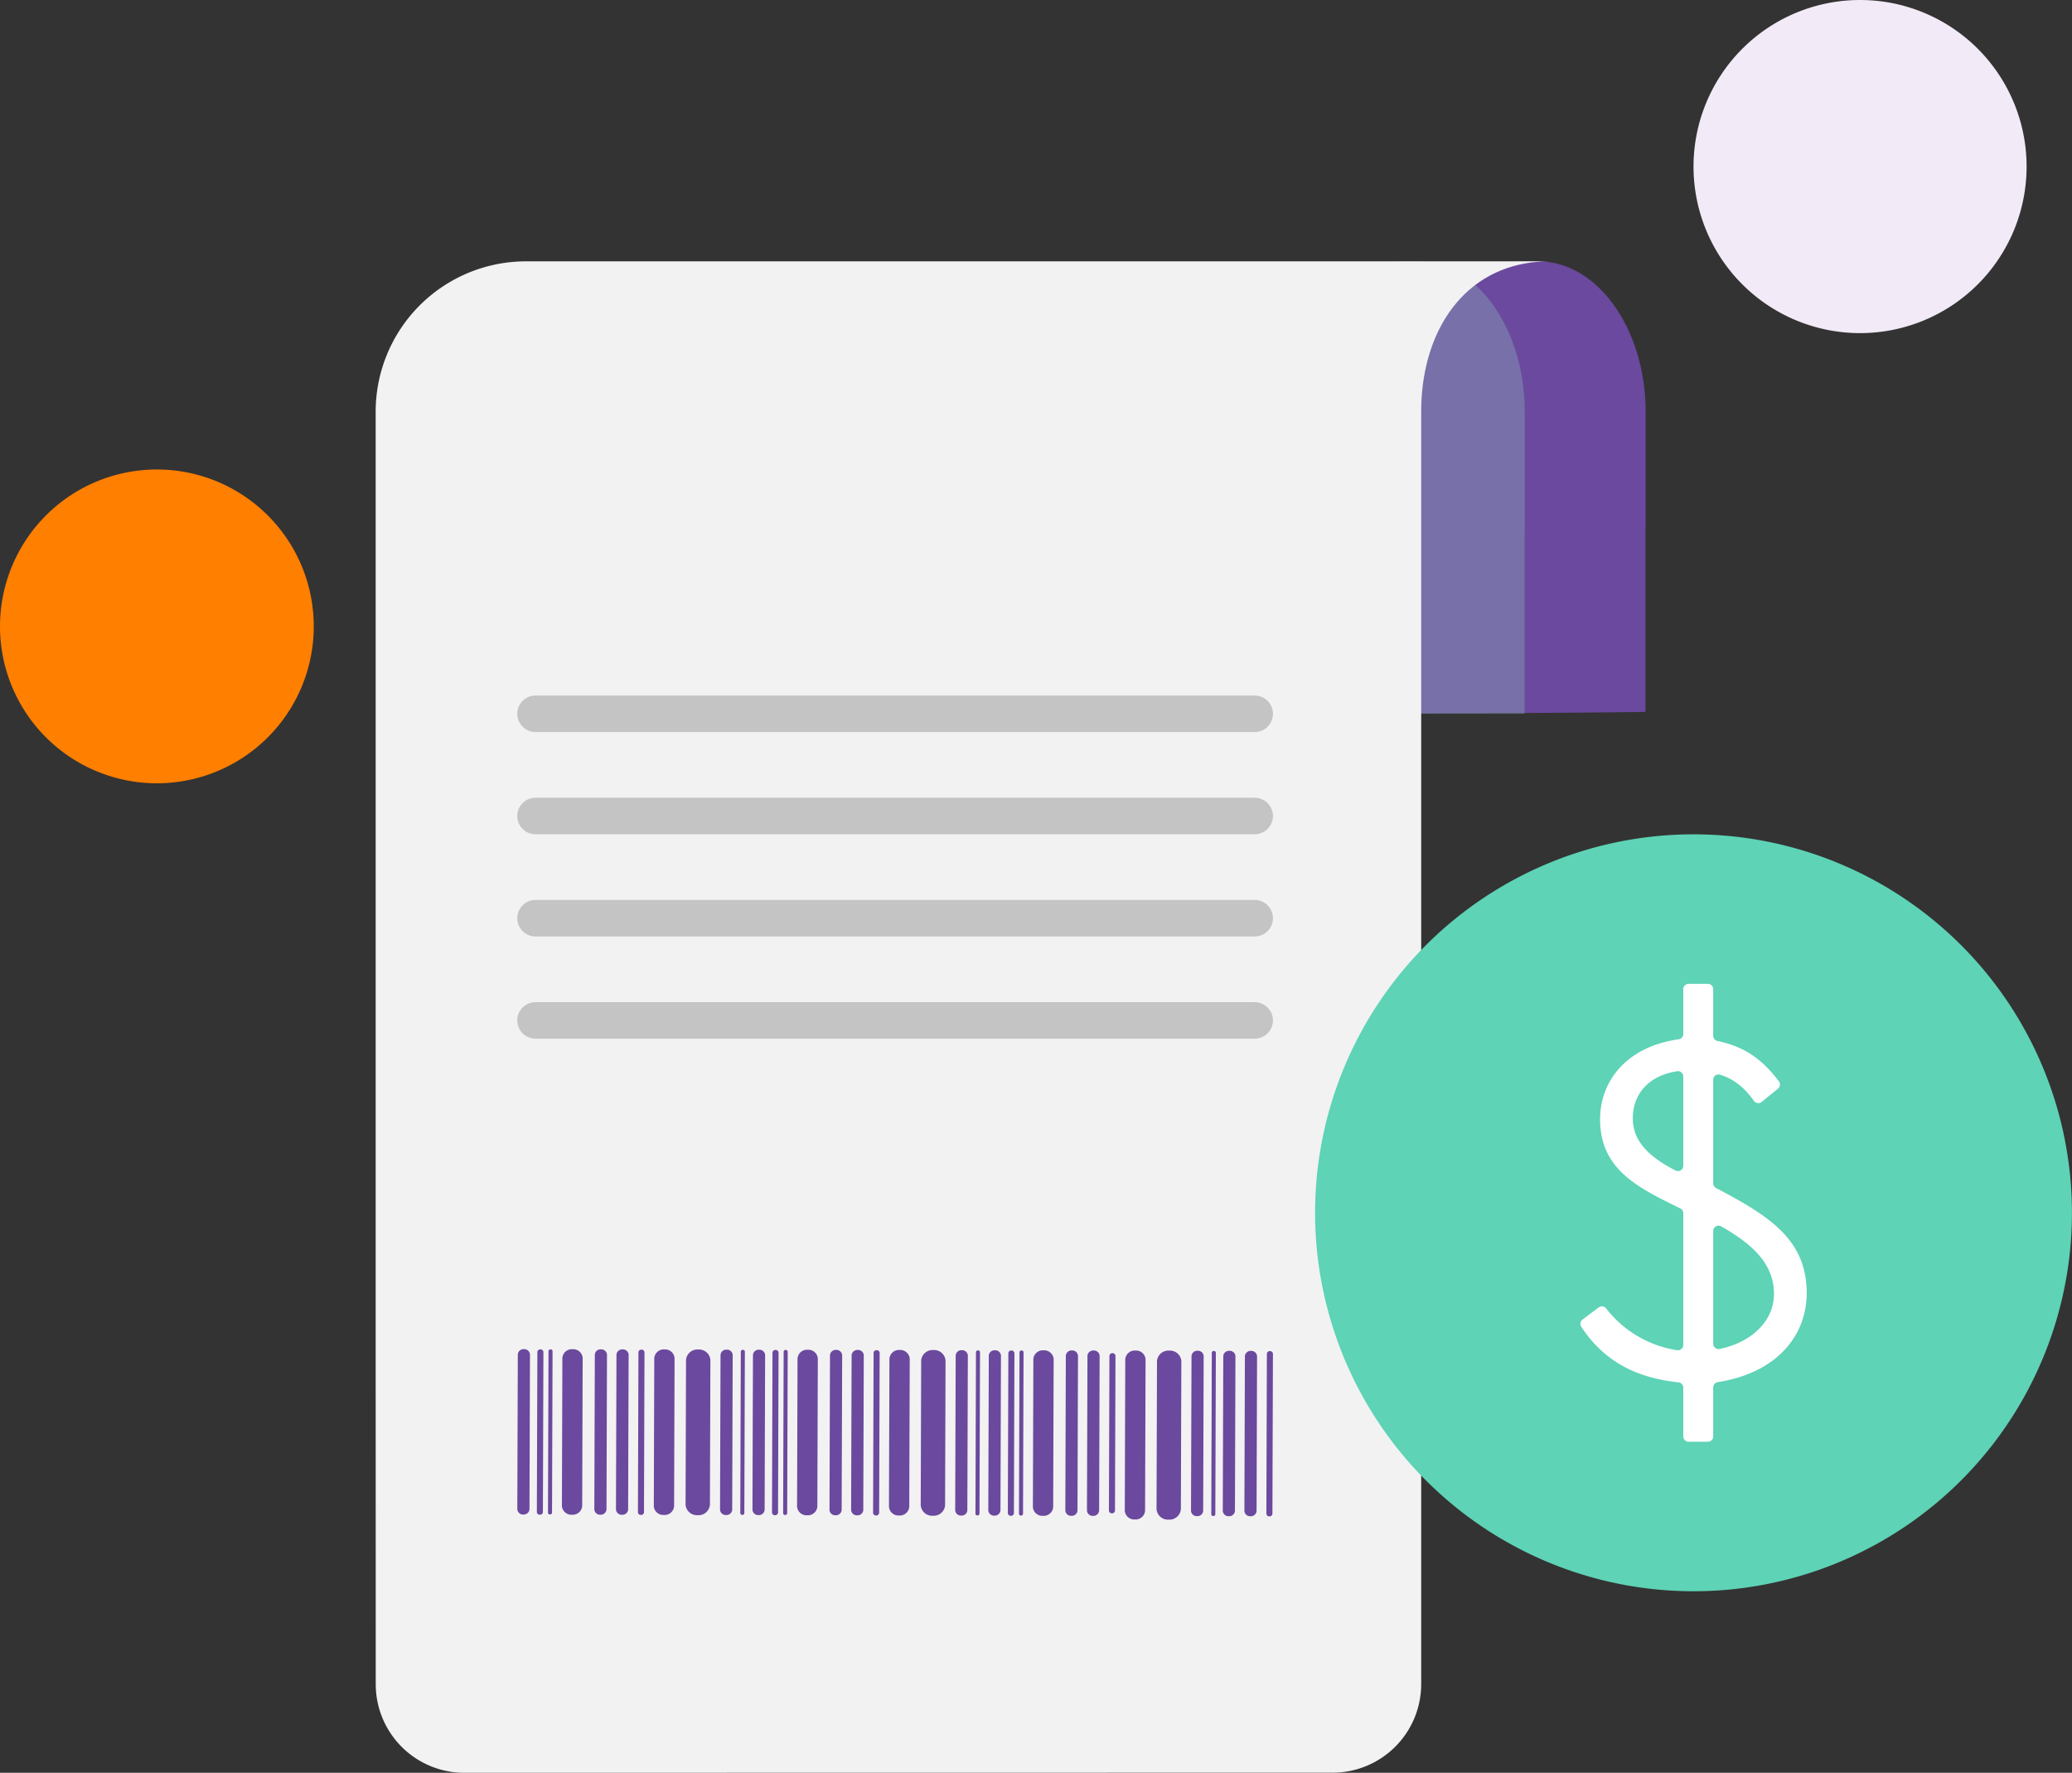 <?xml version="1.0" encoding="UTF-8"?>
<svg xmlns="http://www.w3.org/2000/svg" xmlns:xlink="http://www.w3.org/1999/xlink" width="548.28" height="469.053" viewBox="0 0 548.28 469.053">
  <rect x="0" y="0" width="548.28" height="469.053" fill="#333333" stroke="none"/>
  <defs>
    <clipPath id="clip-path">
      <rect id="Rectangle_1309" data-name="Rectangle 1309" width="244.732" height="180.957" fill="none"></rect>
    </clipPath>
  </defs>
  <g id="Group_163600" data-name="Group 163600" transform="translate(-1030.753 -2956.474)">
    <path id="Path_2870" data-name="Path 2870" d="M449.079,154.8v-8.027h.05V114.985c0-22.028-12.737-39.886-28.45-39.886h-3.907c-15.713,0-41.49,17.858-41.49,39.886H251.322V256.056H172.417V154.8a39.839,39.839,0,0,0,39.792,39.886s177.3.462,236.87-.369Z" transform="translate(1017.083 2950.52)" fill="#6b499e"></path>
    <g id="Group_163549" data-name="Group 163549" transform="translate(1189.5 3025.619)" opacity="0.31" style="mix-blend-mode: multiply;isolation: isolate">
      <g id="Group_163548" data-name="Group 163548">
        <g id="Group_163547" data-name="Group 163547" clip-path="url(#clip-path)">
          <path id="Path_2871" data-name="Path 2871" d="M417.1,154.928V146.9h.05V114.985c0-22.029-12.694-39.886-28.352-39.886H384.9c-15.659,0-41.347,17.857-41.347,39.886h-92.5v141.07H172.417V154.928a39.771,39.771,0,0,0,39.655,39.886H417.1Z" transform="translate(-172.417 -75.099)" fill="#93c9c1"></path>
        </g>
      </g>
    </g>
    <path id="Path_2872" data-name="Path 2872" d="M131.431,475.007l229.758-.033a23.442,23.442,0,0,0,23.439-23.442V114.891c0-21.977,12.095-39.792,34.071-39.792H147.758a39.793,39.793,0,0,0-39.792,39.792V353.278l.02,98.293a23.441,23.441,0,0,0,23.445,23.437" transform="translate(1022.193 2950.52)" fill="#f2f2f2"></path>
    <path id="Path_2873" data-name="Path 2873" d="M343.794,209.539H153.5a4.832,4.832,0,1,1,0-9.665h190.29a4.832,4.832,0,0,1,0,9.665" transform="translate(1018.966 2940.627)" fill="#c4c4c4"></path>
    <path id="Path_2874" data-name="Path 2874" d="M343.794,238.91H153.5a4.832,4.832,0,1,1,0-9.665h190.29a4.832,4.832,0,0,1,0,9.665" transform="translate(1018.966 2938.299)" fill="#c4c4c4"></path>
    <path id="Path_2875" data-name="Path 2875" d="M343.794,268.281H153.5a4.832,4.832,0,1,1,0-9.665h190.29a4.832,4.832,0,0,1,0,9.665" transform="translate(1018.966 2935.97)" fill="#c4c4c4"></path>
    <path id="Path_2876" data-name="Path 2876" d="M343.794,297.652H153.5a4.832,4.832,0,1,1,0-9.665h190.29a4.832,4.832,0,0,1,0,9.665" transform="translate(1018.966 2933.642)" fill="#c4c4c4"></path>
    <path id="Path_2877" data-name="Path 2877" d="M564.622,180.721A100.136,100.136,0,1,1,427.7,144.588a100.136,100.136,0,0,1,136.925,36.133" transform="translate(1000.788 3046.242)" fill="#5ed3b6"></path>
    <path id="Path_2878" data-name="Path 2878" d="M482.836,173.952h5.1a1.409,1.409,0,0,1,1.409,1.409v12.322a1.4,1.4,0,0,0,1.1,1.376c6.5,1.376,11.381,4.182,16.275,10.673a1.416,1.416,0,0,1-.23,1.954l-4.334,3.515a1.407,1.407,0,0,1-2.027-.273c-2.638-3.673-5.3-5.785-8.978-6.948a1.4,1.4,0,0,0-1.8,1.353v27.38a1.414,1.414,0,0,0,.75,1.245c13.378,7.124,23.988,13.232,23.988,27.8,0,10.864-7.422,21.023-23.533,23.575a1.415,1.415,0,0,0-1.206,1.391v12.965a1.409,1.409,0,0,1-1.409,1.409h-5.1a1.409,1.409,0,0,1-1.409-1.409v-12.9a1.413,1.413,0,0,0-1.273-1.4c-10.651-1.143-19.461-5.163-25.74-14.735a1.4,1.4,0,0,1,.345-1.88l4.266-3.2a1.422,1.422,0,0,1,1.956.226,29.529,29.529,0,0,0,18.807,11.089,1.417,1.417,0,0,0,1.638-1.395V234.623a1.412,1.412,0,0,0-.793-1.267c-11.3-5.522-21.224-10.313-21.224-23.609,0-9.74,6.662-19.13,20.782-21.123a1.418,1.418,0,0,0,1.235-1.395V175.361a1.409,1.409,0,0,1,1.409-1.409m-1.409,24.517a1.411,1.411,0,0,0-1.614-1.4c-7.932,1.226-11.745,6.391-11.745,12.428,0,5.7,3.675,9.926,11.316,13.846a1.409,1.409,0,0,0,2.043-1.259Zm7.916,70.7a1.417,1.417,0,0,0,1.7,1.385c8.7-1.8,14.379-7.572,14.379-14.548,0-7.691-5.219-12.932-13.977-17.9a1.412,1.412,0,0,0-2.1,1.229Z" transform="translate(994.743 3042.835)" fill="#fff"></path>
    <path id="Path_2879" data-name="Path 2879" d="M164.176,431.515h-.007a2.514,2.514,0,0,1-2.677-2.313l.124-39.18a2.52,2.52,0,0,1,2.686-2.3h.007a2.516,2.516,0,0,1,2.677,2.313l-.125,39.181a2.518,2.518,0,0,1-2.685,2.3" transform="translate(1017.95 2925.732)" fill="#6b499e"></path>
    <path id="Path_2880" data-name="Path 2880" d="M190.588,431.577h-.007a2.514,2.514,0,0,1-2.677-2.313l.124-39.18a2.52,2.52,0,0,1,2.686-2.3h.007A2.516,2.516,0,0,1,193.4,390.1l-.125,39.181a2.518,2.518,0,0,1-2.685,2.3" transform="translate(1015.855 2925.729)" fill="#6b499e"></path>
    <path id="Path_2881" data-name="Path 2881" d="M231.76,431.674h-.007a2.514,2.514,0,0,1-2.677-2.313l.124-39.18a2.519,2.519,0,0,1,2.686-2.3h.007a2.514,2.514,0,0,1,2.677,2.312l-.125,39.181a2.518,2.518,0,0,1-2.685,2.3" transform="translate(1012.591 2925.721)" fill="#6b499e"></path>
    <path id="Path_2882" data-name="Path 2882" d="M258.172,431.736h-.007a2.514,2.514,0,0,1-2.677-2.313l.125-39.18a2.518,2.518,0,0,1,2.685-2.3h.007a2.513,2.513,0,0,1,2.677,2.312l-.125,39.181a2.518,2.518,0,0,1-2.685,2.3" transform="translate(1010.497 2925.716)" fill="#6b499e"></path>
    <path id="Path_2883" data-name="Path 2883" d="M299.538,431.833h-.007a2.514,2.514,0,0,1-2.677-2.313l.125-39.18a2.519,2.519,0,0,1,2.685-2.3h.007a2.515,2.515,0,0,1,2.677,2.313l-.125,39.181a2.519,2.519,0,0,1-2.685,2.3" transform="translate(1007.217 2925.708)" fill="#6b499e"></path>
    <path id="Path_2884" data-name="Path 2884" d="M213.295,431.574h0a.5.5,0,0,1-.535-.462l.136-42.75a.5.5,0,0,1,.537-.46h0a.5.5,0,0,1,.535.463l-.136,42.749a.5.5,0,0,1-.537.46" transform="translate(1013.885 2925.719)" fill="#6b499e"></path>
    <path id="Path_2885" data-name="Path 2885" d="M158.027,431.444h0a.5.5,0,0,1-.535-.462l.136-42.75a.5.5,0,0,1,.537-.46h0a.5.5,0,0,1,.535.463l-.136,42.749a.5.5,0,0,1-.537.46" transform="translate(1018.267 2925.729)" fill="#6b499e"></path>
    <path id="Path_2886" data-name="Path 2886" d="M280.879,431.733h0a.5.5,0,0,1-.535-.462l.136-42.75a.5.5,0,0,1,.537-.46h0a.5.5,0,0,1,.535.463l-.136,42.749a.5.5,0,0,1-.537.46" transform="translate(1008.526 2925.706)" fill="#6b499e"></path>
    <path id="Path_2887" data-name="Path 2887" d="M225.611,431.6h0a.5.5,0,0,1-.535-.462l.136-42.75a.5.5,0,0,1,.537-.46h0a.5.5,0,0,1,.535.463l-.136,42.749a.5.5,0,0,1-.537.46" transform="translate(1012.908 2925.717)" fill="#6b499e"></path>
    <path id="Path_2888" data-name="Path 2888" d="M293.389,431.762h0a.5.5,0,0,1-.535-.462l.136-42.75a.494.494,0,0,1,.539-.46.5.5,0,0,1,.535.463l-.136,42.749a.5.5,0,0,1-.537.46" transform="translate(1007.535 2925.704)" fill="#6b499e"></path>
    <path id="Path_2889" data-name="Path 2889" d="M348.657,431.892h0a.5.5,0,0,1-.535-.462l.136-42.75a.5.5,0,0,1,.537-.46h0a.5.5,0,0,1,.535.463l-.136,42.749a.5.5,0,0,1-.537.46" transform="translate(1003.153 2925.693)" fill="#6b499e"></path>
    <path id="Path_2890" data-name="Path 2890" d="M325.947,432.8h-.007a2.514,2.514,0,0,1-2.677-2.313l.128-40.081a2.518,2.518,0,0,1,2.685-2.3h.007a2.514,2.514,0,0,1,2.677,2.313l-.128,40.082a2.519,2.519,0,0,1-2.685,2.3" transform="translate(1005.124 2925.703)" fill="#6b499e"></path>
    <path id="Path_2891" data-name="Path 2891" d="M200.254,431.641h-.009a3.018,3.018,0,0,1-3.212-2.775l.122-38.3a3.023,3.023,0,0,1,3.223-2.76h.008a3.018,3.018,0,0,1,3.213,2.775l-.122,38.3a3.022,3.022,0,0,1-3.222,2.76" transform="translate(1015.132 2925.727)" fill="#6b499e"></path>
    <path id="Path_2892" data-name="Path 2892" d="M267.838,431.8h-.009a3.018,3.018,0,0,1-3.212-2.775l.122-38.3a3.023,3.023,0,0,1,3.223-2.76h.008a3.018,3.018,0,0,1,3.213,2.775l-.122,38.3a3.022,3.022,0,0,1-3.222,2.76" transform="translate(1009.773 2925.714)" fill="#6b499e"></path>
    <path id="Path_2893" data-name="Path 2893" d="M335.613,432.841H335.6a3.018,3.018,0,0,1-3.212-2.775l.124-39.181a3.022,3.022,0,0,1,3.222-2.759h.008a3.018,3.018,0,0,1,3.213,2.775l-.125,39.18a3.023,3.023,0,0,1-3.222,2.76" transform="translate(1004.4 2925.701)" fill="#6b499e"></path>
    <path id="Path_2894" data-name="Path 2894" d="M155.091,431.509h0a.755.755,0,0,1-.8-.693l.135-42.351a.755.755,0,0,1,.8-.69h0a.754.754,0,0,1,.8.693l-.134,42.35a.756.756,0,0,1-.806.691" transform="translate(1018.521 2925.729)" fill="#6b499e"></path>
    <path id="Path_2895" data-name="Path 2895" d="M184.141,431.578h0a.755.755,0,0,1-.8-.693l.135-42.351a.755.755,0,0,1,.8-.69h0a.754.754,0,0,1,.8.693l-.134,42.35a.756.756,0,0,1-.806.691" transform="translate(1016.218 2925.724)" fill="#6b499e"></path>
    <path id="Path_2896" data-name="Path 2896" d="M222.675,431.668h0a.755.755,0,0,1-.8-.693L222,388.624a.756.756,0,0,1,.806-.69h0a.754.754,0,0,1,.8.693l-.135,42.35a.756.756,0,0,1-.806.691" transform="translate(1013.162 2925.716)" fill="#6b499e"></path>
    <path id="Path_2897" data-name="Path 2897" d="M251.725,431.737h0a.755.755,0,0,1-.8-.693l.135-42.351a.755.755,0,0,1,.8-.69h0a.754.754,0,0,1,.8.693l-.134,42.35a.756.756,0,0,1-.806.69" transform="translate(1010.859 2925.711)" fill="#6b499e"></path>
    <path id="Path_2898" data-name="Path 2898" d="M290.453,431.828h0a.755.755,0,0,1-.8-.693l.135-42.351a.756.756,0,0,1,.806-.69h0a.754.754,0,0,1,.8.693l-.135,42.35a.756.756,0,0,1-.806.69" transform="translate(1007.789 2925.703)" fill="#6b499e"></path>
    <path id="Path_2899" data-name="Path 2899" d="M364.754,432h0a.755.755,0,0,1-.8-.693l.135-42.351a.755.755,0,0,1,.8-.69h0a.754.754,0,0,1,.8.693l-.134,42.35a.756.756,0,0,1-.806.691" transform="translate(1001.898 2925.69)" fill="#6b499e"></path>
    <path id="Path_2900" data-name="Path 2900" d="M150.282,431.462h0a1.509,1.509,0,0,1-1.607-1.388l.132-40.983a1.511,1.511,0,0,1,1.61-1.38h0a1.509,1.509,0,0,1,1.607,1.388l-.131,40.983a1.512,1.512,0,0,1-1.611,1.38" transform="translate(1018.966 2925.734)" fill="#6b499e"></path>
    <path id="Path_2901" data-name="Path 2901" d="M178.636,431.529h0a1.509,1.509,0,0,1-1.607-1.388l.132-40.983a1.511,1.511,0,0,1,1.61-1.38h0a1.509,1.509,0,0,1,1.607,1.388l-.131,40.983a1.512,1.512,0,0,1-1.611,1.38" transform="translate(1016.718 2925.729)" fill="#6b499e"></path>
    <path id="Path_2902" data-name="Path 2902" d="M208.544,431.6h0a1.509,1.509,0,0,1-1.607-1.388l.132-40.983a1.511,1.511,0,0,1,1.61-1.38h0a1.509,1.509,0,0,1,1.607,1.387l-.131,40.983a1.512,1.512,0,0,1-1.611,1.38" transform="translate(1014.347 2925.724)" fill="#6b499e"></path>
    <path id="Path_2903" data-name="Path 2903" d="M172.422,431.514h-.006a1.508,1.508,0,0,1-1.606-1.388l.13-40.983a1.512,1.512,0,0,1,1.611-1.38h0a1.508,1.508,0,0,1,1.607,1.388l-.129,40.983a1.513,1.513,0,0,1-1.611,1.38" transform="translate(1017.211 2925.73)" fill="#6b499e"></path>
    <path id="Path_2904" data-name="Path 2904" d="M217.866,431.621h0a1.509,1.509,0,0,1-1.607-1.388l.131-40.983A1.512,1.512,0,0,1,218,387.87h0a1.508,1.508,0,0,1,1.607,1.388l-.13,40.983a1.512,1.512,0,0,1-1.611,1.38" transform="translate(1013.608 2925.722)" fill="#6b499e"></path>
    <path id="Path_2905" data-name="Path 2905" d="M246.22,431.688h0a1.509,1.509,0,0,1-1.607-1.388l.131-40.983a1.512,1.512,0,0,1,1.611-1.38h0a1.508,1.508,0,0,1,1.607,1.388l-.13,40.983a1.512,1.512,0,0,1-1.611,1.38" transform="translate(1011.359 2925.717)" fill="#6b499e"></path>
    <path id="Path_2906" data-name="Path 2906" d="M276.128,431.759h0a1.509,1.509,0,0,1-1.607-1.388l.132-40.983a1.511,1.511,0,0,1,1.61-1.38h0a1.509,1.509,0,0,1,1.607,1.388l-.131,40.983a1.512,1.512,0,0,1-1.611,1.38" transform="translate(1008.988 2925.71)" fill="#6b499e"></path>
    <path id="Path_2907" data-name="Path 2907" d="M240.005,431.673h0a1.509,1.509,0,0,1-1.607-1.388l.131-40.983a1.512,1.512,0,0,1,1.611-1.38h0a1.508,1.508,0,0,1,1.607,1.388l-.13,40.983a1.512,1.512,0,0,1-1.611,1.38" transform="translate(1011.852 2925.718)" fill="#6b499e"></path>
    <path id="Path_2908" data-name="Path 2908" d="M285.644,431.781h0a1.509,1.509,0,0,1-1.607-1.388l.131-40.983a1.512,1.512,0,0,1,1.611-1.38h0a1.508,1.508,0,0,1,1.607,1.388l-.13,40.983a1.512,1.512,0,0,1-1.611,1.38" transform="translate(1008.234 2925.708)" fill="#6b499e"></path>
    <path id="Path_2909" data-name="Path 2909" d="M314,431.848h0a1.509,1.509,0,0,1-1.607-1.388l.131-40.983a1.512,1.512,0,0,1,1.611-1.38h0a1.508,1.508,0,0,1,1.607,1.388l-.13,40.983a1.512,1.512,0,0,1-1.611,1.38" transform="translate(1005.986 2925.703)" fill="#6b499e"></path>
    <path id="Path_2910" data-name="Path 2910" d="M343.906,431.918h0a1.509,1.509,0,0,1-1.607-1.388l.131-40.983a1.512,1.512,0,0,1,1.611-1.38h0a1.508,1.508,0,0,1,1.607,1.388l-.13,40.983a1.512,1.512,0,0,1-1.611,1.38" transform="translate(1003.614 2925.697)" fill="#6b499e"></path>
    <path id="Path_2911" data-name="Path 2911" d="M319.506,431.228h0a.755.755,0,0,1-.8-.693l.132-40.984a.755.755,0,0,1,.8-.69h0a.754.754,0,0,1,.8.693l-.131,40.983a.756.756,0,0,1-.806.691" transform="translate(1005.485 2925.644)" fill="#6b499e"></path>
    <path id="Path_2912" data-name="Path 2912" d="M307.783,431.833h0a1.509,1.509,0,0,1-1.607-1.388l.131-40.983a1.512,1.512,0,0,1,1.611-1.38h0a1.508,1.508,0,0,1,1.607,1.388l-.13,40.983a1.512,1.512,0,0,1-1.611,1.38" transform="translate(1006.479 2925.704)" fill="#6b499e"></path>
    <path id="Path_2913" data-name="Path 2913" d="M359.249,431.954h0a1.509,1.509,0,0,1-1.607-1.388l.131-40.983a1.512,1.512,0,0,1,1.611-1.38h0a1.508,1.508,0,0,1,1.607,1.388l-.13,40.983a1.512,1.512,0,0,1-1.611,1.38" transform="translate(1002.398 2925.695)" fill="#6b499e"></path>
    <path id="Path_2914" data-name="Path 2914" d="M353.034,431.94h0a1.509,1.509,0,0,1-1.607-1.388l.131-40.983a1.512,1.512,0,0,1,1.611-1.38h0a1.508,1.508,0,0,1,1.607,1.388l-.13,40.983a1.512,1.512,0,0,1-1.611,1.38" transform="translate(1002.891 2925.696)" fill="#6b499e"></path>
    <path id="Path_2924" data-name="Path 2924" d="M83.025,176.43a41.513,41.513,0,1,1-41.513-41.513A41.512,41.512,0,0,1,83.025,176.43" transform="translate(1030.753 2945.777)" fill="#ff7f00"></path>
    <path id="Path_2925" data-name="Path 2925" d="M574.855,44.069A44.069,44.069,0,1,1,530.786,0a44.069,44.069,0,0,1,44.069,44.069" transform="translate(992.164 2956.474)" fill="#f2eaf7"></path>
  </g>
</svg>
